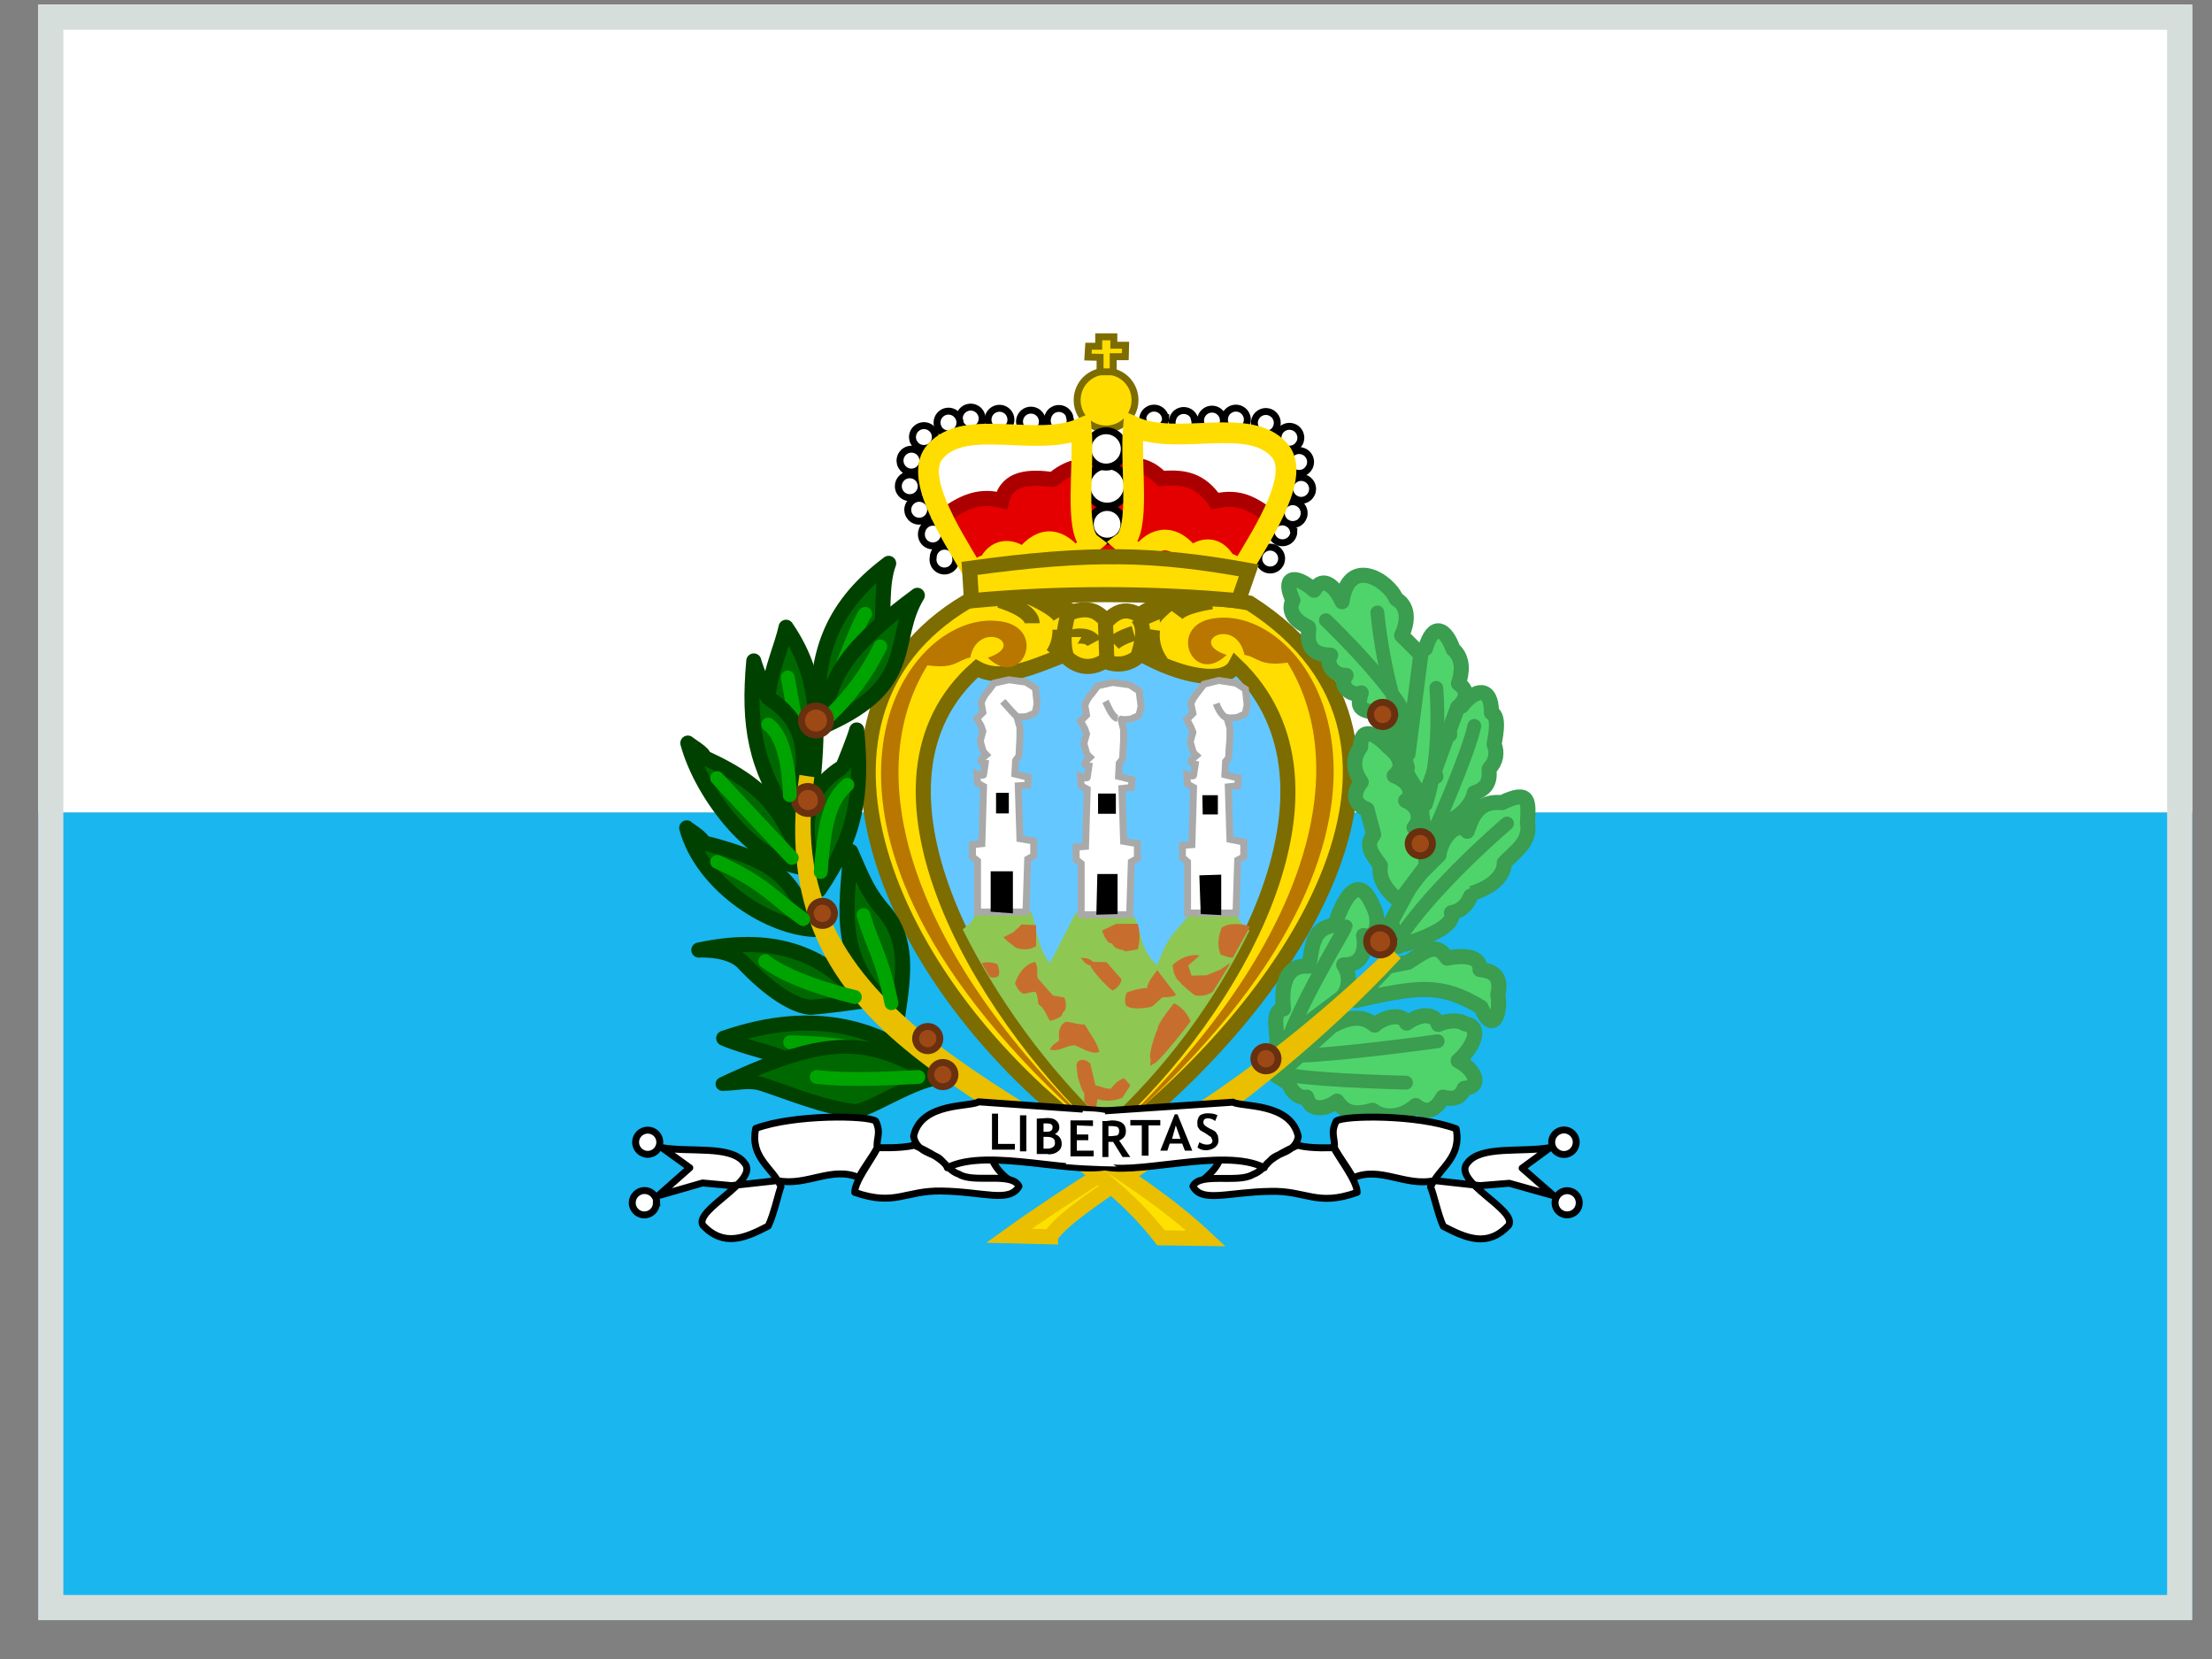 <svg width="44" height="33" viewBox="0 0 44 33" fill="none" xmlns="http://www.w3.org/2000/svg">
<rect x="0" y="0" width="44" height="33" fill="#808080" stroke="none"/>
<g clip-path="url(#clip0_4717_9999)">
<path fill-rule="evenodd" clip-rule="evenodd" d="M0.76 16.16H43.606V32.227H0.76V16.16Z" fill="#19B6EF"/>
<path fill-rule="evenodd" clip-rule="evenodd" d="M0.76 0.092H43.606V16.16H0.76V0.092Z" fill="white"/>
<path fill-rule="evenodd" clip-rule="evenodd" d="M21.983 22.801C25.504 20.177 29.28 14.821 24.855 11.996C24.031 11.835 23.114 11.882 22.666 12.237C22.431 12.103 22.244 12.116 22.01 12.364C21.842 12.163 21.675 12.069 21.34 12.17C21.02 11.998 20.668 11.891 20.306 11.857C19.944 11.822 19.578 11.86 19.231 11.969C15.355 14.272 17.725 19.775 21.983 22.794V22.801Z" fill="#FFDD00" stroke="#7D6C00" stroke-width="0.3"/>
<path fill-rule="evenodd" clip-rule="evenodd" d="M28.476 16.836C28.476 16.836 28.877 16.3 28.891 16.3C29.286 16.073 29.326 15.772 29.326 15.772C29.721 15.651 29.594 15.323 29.627 15.283C29.689 15.222 29.731 15.145 29.748 15.06C29.764 14.975 29.755 14.887 29.721 14.808C29.721 14.754 29.855 14.245 29.667 14.178C29.674 13.643 29.346 13.69 29.078 14.044C28.797 14.125 28.737 14.359 28.837 14.613C28.469 14.613 28.456 15.149 28.563 15.444C28.074 15.43 28.342 15.979 28.328 16.006C28.168 16.086 28.456 16.863 28.482 16.836H28.476ZM25.396 21.402L25.637 21.549C25.691 21.737 25.865 21.857 25.992 21.824C26.059 22.112 26.367 22.071 26.594 21.904C26.775 22.172 26.996 22.172 27.304 22.085C27.572 22.286 27.927 22.199 28.161 21.991C28.409 22.192 28.576 22.045 28.703 21.824C28.904 21.877 29.051 21.844 29.125 21.65C29.507 21.616 29.319 21.255 29.005 21.101C29.252 20.886 29.533 20.431 29.138 20.364C29.018 20.277 28.784 20.297 28.61 20.378C28.563 20.177 28.288 20.13 27.98 20.351C27.88 20.13 27.512 20.237 27.344 20.391C27.123 20.204 26.862 20.204 26.48 20.418L25.396 21.402ZM25.396 20.82C25.436 20.565 25.262 20.11 25.53 20.07C25.483 19.648 25.55 19.179 26.032 19.219C26.112 18.824 26.099 18.456 26.554 18.403C26.554 18.403 26.922 17.124 27.304 18.008C27.451 18.269 27.424 18.691 27.123 18.61C27.183 18.925 27.076 19.206 26.728 19.193C26.882 19.42 26.835 19.721 26.661 19.862L25.389 20.82H25.396ZM27.612 19.219L28.014 19.139C28.415 18.871 28.583 18.758 28.784 19.059C29.125 18.992 29.453 19.019 29.44 19.286C29.841 19.32 29.841 19.574 29.794 19.782C29.861 20.137 29.701 20.605 29.46 20.036C28.663 19.554 28.215 19.621 26.963 19.902L27.612 19.219ZM27.82 18.824C27.833 18.811 28.991 18.51 28.871 18.155C29.199 18.101 29.266 17.773 29.272 17.773C29.962 17.559 29.922 17.164 29.922 17.164C30.116 16.957 30.457 16.742 30.384 16.374C30.404 15.952 30.444 15.691 29.875 15.966C29.453 15.926 29.306 16.167 29.185 16.535C28.984 16.3 28.663 16.675 28.623 17.01C28.623 17.01 28.107 17.519 28.107 17.532L27.672 18.336L27.82 18.824Z" fill="#4FD46B" stroke="#3A9D4F" stroke-width="0.3" stroke-linejoin="round"/>
<path fill-rule="evenodd" clip-rule="evenodd" d="M27.84 17.927C27.566 17.72 27.412 17.465 27.459 17.218C27.278 16.97 27.151 16.823 27.325 16.602L27.191 16.099C26.829 15.966 26.983 15.664 27.077 15.557C26.91 15.323 26.903 15.075 27.064 14.861C27.064 14.426 27.372 14.593 27.619 14.861C27.619 14.861 28.048 15.162 27.733 15.43C28.048 15.544 28.135 15.812 27.961 15.925C28.235 16.046 28.276 16.294 28.128 16.461C28.403 16.675 28.302 16.956 28.383 17.204L27.84 17.927Z" fill="#4FD46B" stroke="#3A9D4F" stroke-width="0.3" stroke-linejoin="round"/>
<path fill-rule="evenodd" clip-rule="evenodd" d="M28.328 15.892C28.315 15.885 27.866 15.31 27.993 15.27C27.96 15.095 27.826 14.901 27.906 14.727C27.685 14.5 27.679 14.239 27.853 14.031C27.705 13.83 27.772 13.556 27.973 13.375C27.906 13.04 28.147 12.96 28.355 12.899C28.509 12.364 28.756 12.498 28.904 12.913C29.118 13.1 29.084 13.382 29.011 13.596C29.265 13.763 29.111 13.977 28.997 14.064L28.328 15.899V15.892Z" fill="#4FD46B" stroke="#3A9D4F" stroke-width="0.3" stroke-linejoin="round"/>
<path fill-rule="evenodd" clip-rule="evenodd" d="M28.262 13.02L27.88 12.638C27.981 12.438 28.061 12.083 27.773 11.915C27.613 11.534 26.823 11.052 26.695 11.969C26.575 11.694 26.32 11.42 26.14 11.741C25.725 11.386 25.504 11.494 25.718 11.942C25.718 11.942 25.524 12.243 26.026 12.478C26.066 12.518 25.865 13.02 26.468 13.033C26.354 13.207 26.535 13.448 26.776 13.435C26.608 13.643 26.896 13.87 27.077 13.783C27.003 14.018 27.01 14.131 27.338 14.165L27.706 14.587L28.008 14.995L28.262 13.02Z" fill="#4FD46B" stroke="#3A9D4F" stroke-width="0.3" stroke-linejoin="round"/>
<path d="M28.496 16.595C28.516 16.575 29.233 14.935 29.326 14.439M28.57 13.683C28.57 13.683 28.69 15.022 28.362 15.999M26.374 12.337C26.374 12.337 27.84 13.743 27.981 14.325M27.398 12.183C27.398 12.183 27.492 13.341 27.9 14.479M29.976 16.381C29.976 16.381 28.516 17.619 27.807 18.704M28.597 20.712C28.597 20.712 26.669 20.98 25.825 21M27.967 21.536C27.967 21.536 25.57 21.482 25.396 21.308M26.769 18.429C26.769 18.456 25.55 20.458 25.51 21.107" stroke="#3A9D4F" stroke-width="0.275" stroke-linecap="round"/>
<path fill-rule="evenodd" clip-rule="evenodd" d="M21.975 22.413C19.445 20.029 16.854 15.557 19.431 13.294C19.887 13.549 20.429 13.321 21.172 13.027C21.399 13.274 21.687 13.335 21.975 13.147C22.094 13.205 22.228 13.223 22.357 13.198C22.487 13.172 22.604 13.105 22.692 13.007C23.428 13.428 24.359 13.649 24.58 13.227C27.11 15.638 24.539 20.137 21.969 22.419L21.975 22.413Z" fill="#65C7FF" stroke="#7D6C00" stroke-width="0.3"/>
<path fill-rule="evenodd" clip-rule="evenodd" d="M21.982 22.346C20.828 21.229 19.87 19.925 19.15 18.489C19.284 18.376 19.345 18.342 19.412 18.155C19.8 18.208 20.007 18.222 20.516 18.128C20.623 18.516 20.643 18.838 20.884 19.159L21.4 18.155C21.762 18.247 22.142 18.247 22.505 18.155C22.719 18.436 22.638 18.871 23.02 19.199C23.248 18.53 23.468 18.489 23.696 18.128C24.031 18.248 24.245 18.195 24.52 18.108C24.654 18.275 24.587 18.269 24.854 18.51C24.146 19.955 23.174 21.256 21.989 22.346H21.982Z" fill="#8FC753"/>
<path fill-rule="evenodd" clip-rule="evenodd" d="M19.011 11.092C19.016 11.124 19.015 11.158 19.006 11.19C18.997 11.222 18.982 11.252 18.96 11.277C18.939 11.303 18.913 11.323 18.882 11.337C18.852 11.351 18.82 11.358 18.786 11.358C18.753 11.358 18.72 11.351 18.69 11.337C18.66 11.323 18.634 11.303 18.612 11.277C18.591 11.252 18.575 11.222 18.567 11.19C18.558 11.158 18.556 11.124 18.562 11.092C18.562 11.031 18.586 10.973 18.629 10.931C18.671 10.888 18.729 10.864 18.79 10.864C18.85 10.864 18.908 10.888 18.951 10.931C18.993 10.973 19.017 11.031 19.017 11.092H19.011ZM18.776 10.576C18.785 10.61 18.785 10.645 18.778 10.679C18.771 10.712 18.756 10.744 18.735 10.771C18.713 10.799 18.686 10.82 18.655 10.836C18.624 10.851 18.59 10.859 18.555 10.859C18.521 10.859 18.487 10.851 18.456 10.836C18.425 10.82 18.397 10.799 18.376 10.771C18.355 10.744 18.34 10.712 18.333 10.679C18.326 10.645 18.326 10.61 18.334 10.576C18.344 10.523 18.371 10.476 18.412 10.441C18.453 10.406 18.505 10.387 18.559 10.387C18.612 10.387 18.664 10.406 18.705 10.441C18.746 10.476 18.774 10.523 18.783 10.576H18.776ZM18.509 10.101C18.514 10.134 18.513 10.167 18.504 10.199C18.495 10.231 18.48 10.261 18.458 10.286C18.437 10.312 18.41 10.332 18.38 10.346C18.35 10.36 18.317 10.367 18.284 10.367C18.251 10.367 18.218 10.36 18.188 10.346C18.158 10.332 18.131 10.312 18.11 10.286C18.089 10.261 18.073 10.231 18.064 10.199C18.056 10.167 18.054 10.134 18.06 10.101C18.069 10.048 18.097 10 18.138 9.966C18.179 9.931 18.231 9.912 18.284 9.912C18.338 9.912 18.39 9.931 18.431 9.966C18.472 10 18.499 10.048 18.509 10.101ZM18.321 9.632C18.327 9.665 18.325 9.699 18.317 9.731C18.308 9.763 18.292 9.792 18.271 9.818C18.25 9.843 18.223 9.864 18.193 9.878C18.163 9.892 18.13 9.899 18.097 9.899C18.064 9.899 18.031 9.892 18.001 9.878C17.971 9.864 17.944 9.843 17.923 9.818C17.901 9.792 17.886 9.763 17.877 9.731C17.868 9.699 17.867 9.665 17.872 9.632C17.882 9.579 17.909 9.532 17.95 9.497C17.991 9.462 18.043 9.444 18.097 9.444C18.15 9.444 18.202 9.462 18.243 9.497C18.284 9.532 18.312 9.579 18.321 9.632ZM18.355 9.123C18.36 9.156 18.359 9.19 18.35 9.222C18.341 9.254 18.326 9.284 18.304 9.309C18.283 9.334 18.256 9.355 18.226 9.369C18.196 9.383 18.163 9.39 18.13 9.39C18.097 9.39 18.064 9.383 18.034 9.369C18.004 9.355 17.977 9.334 17.956 9.309C17.935 9.284 17.919 9.254 17.91 9.222C17.902 9.19 17.9 9.156 17.906 9.123C17.915 9.071 17.943 9.023 17.984 8.988C18.025 8.954 18.077 8.935 18.13 8.935C18.184 8.935 18.236 8.954 18.277 8.988C18.318 9.023 18.345 9.071 18.355 9.123ZM19.533 8.287C19.538 8.319 19.537 8.353 19.528 8.385C19.52 8.417 19.504 8.447 19.483 8.472C19.461 8.497 19.435 8.518 19.405 8.532C19.375 8.546 19.342 8.553 19.308 8.553C19.275 8.553 19.243 8.546 19.212 8.532C19.182 8.518 19.156 8.497 19.134 8.472C19.113 8.447 19.097 8.417 19.089 8.385C19.08 8.353 19.079 8.319 19.084 8.287C19.093 8.234 19.121 8.186 19.162 8.151C19.203 8.117 19.255 8.098 19.308 8.098C19.362 8.098 19.414 8.117 19.455 8.151C19.496 8.186 19.524 8.234 19.533 8.287Z" fill="white" stroke="black" stroke-width="0.138"/>
<path fill-rule="evenodd" clip-rule="evenodd" d="M19.091 8.367C19.097 8.4 19.095 8.433 19.087 8.465C19.078 8.497 19.062 8.527 19.041 8.553C19.02 8.578 18.993 8.598 18.963 8.612C18.933 8.626 18.9 8.634 18.867 8.634C18.834 8.634 18.801 8.626 18.771 8.612C18.741 8.598 18.714 8.578 18.693 8.553C18.671 8.527 18.656 8.497 18.647 8.465C18.638 8.433 18.637 8.4 18.642 8.367C18.652 8.314 18.679 8.266 18.72 8.232C18.761 8.197 18.813 8.178 18.867 8.178C18.92 8.178 18.972 8.197 19.013 8.232C19.054 8.266 19.082 8.314 19.091 8.367ZM18.602 8.655C18.608 8.688 18.606 8.721 18.598 8.753C18.589 8.785 18.573 8.815 18.552 8.84C18.531 8.866 18.504 8.886 18.474 8.9C18.444 8.914 18.411 8.921 18.378 8.921C18.345 8.921 18.312 8.914 18.282 8.9C18.252 8.886 18.225 8.866 18.204 8.84C18.183 8.815 18.167 8.785 18.158 8.753C18.15 8.721 18.148 8.688 18.154 8.655C18.163 8.602 18.19 8.554 18.232 8.52C18.273 8.485 18.324 8.466 18.378 8.466C18.432 8.466 18.483 8.485 18.525 8.52C18.566 8.554 18.593 8.602 18.602 8.655ZM20.102 8.293C20.11 8.327 20.111 8.362 20.104 8.396C20.096 8.43 20.082 8.461 20.06 8.488C20.039 8.516 20.012 8.538 19.981 8.553C19.95 8.568 19.916 8.576 19.881 8.576C19.846 8.576 19.812 8.568 19.781 8.553C19.75 8.538 19.723 8.516 19.702 8.488C19.68 8.461 19.666 8.43 19.658 8.396C19.651 8.362 19.652 8.327 19.66 8.293C19.672 8.244 19.701 8.2 19.741 8.169C19.781 8.138 19.83 8.121 19.881 8.121C19.932 8.121 19.981 8.138 20.021 8.169C20.061 8.2 20.09 8.244 20.102 8.293ZM20.731 8.347C20.737 8.38 20.735 8.413 20.727 8.445C20.718 8.477 20.703 8.507 20.681 8.532C20.66 8.558 20.633 8.578 20.603 8.592C20.573 8.606 20.54 8.614 20.507 8.614C20.474 8.614 20.441 8.606 20.411 8.592C20.381 8.578 20.354 8.558 20.333 8.532C20.311 8.507 20.296 8.477 20.287 8.445C20.279 8.413 20.277 8.38 20.283 8.347C20.292 8.294 20.319 8.246 20.36 8.212C20.401 8.177 20.453 8.158 20.507 8.158C20.561 8.158 20.613 8.177 20.654 8.212C20.695 8.246 20.722 8.294 20.731 8.347ZM21.28 8.314C21.288 8.347 21.289 8.382 21.282 8.416C21.275 8.45 21.26 8.481 21.239 8.509C21.217 8.536 21.19 8.558 21.159 8.573C21.128 8.588 21.094 8.596 21.059 8.596C21.025 8.596 20.991 8.588 20.96 8.573C20.928 8.558 20.901 8.536 20.88 8.509C20.859 8.481 20.844 8.45 20.837 8.416C20.829 8.382 20.83 8.347 20.838 8.314C20.848 8.261 20.875 8.213 20.916 8.178C20.957 8.144 21.009 8.125 21.063 8.125C21.116 8.125 21.168 8.144 21.209 8.178C21.25 8.213 21.278 8.261 21.287 8.314H21.28Z" fill="white" stroke="black" stroke-width="0.138"/>
<path fill-rule="evenodd" clip-rule="evenodd" d="M22.577 7.959C22.577 8.111 22.517 8.258 22.409 8.366C22.301 8.474 22.154 8.534 22.002 8.534C21.849 8.534 21.702 8.474 21.594 8.366C21.486 8.258 21.426 8.111 21.426 7.959C21.426 7.806 21.486 7.659 21.594 7.551C21.702 7.443 21.849 7.383 22.002 7.383C22.154 7.383 22.301 7.443 22.409 7.551C22.517 7.659 22.577 7.806 22.577 7.959Z" fill="#FFDD00" stroke="#7D6C00" stroke-width="0.138"/>
<path fill-rule="evenodd" clip-rule="evenodd" d="M23.188 8.307C23.188 8.367 23.164 8.425 23.121 8.468C23.078 8.511 23.02 8.535 22.96 8.535C22.9 8.535 22.842 8.511 22.799 8.468C22.756 8.425 22.732 8.367 22.732 8.307C22.742 8.254 22.769 8.206 22.81 8.172C22.851 8.137 22.903 8.118 22.957 8.118C23.01 8.118 23.062 8.137 23.103 8.172C23.144 8.206 23.172 8.254 23.181 8.307H23.188ZM23.763 8.354C23.772 8.387 23.772 8.422 23.765 8.456C23.758 8.49 23.743 8.522 23.722 8.549C23.701 8.576 23.673 8.598 23.642 8.613C23.611 8.628 23.577 8.636 23.543 8.636C23.508 8.636 23.474 8.628 23.443 8.613C23.412 8.598 23.384 8.576 23.363 8.549C23.342 8.522 23.327 8.49 23.32 8.456C23.313 8.422 23.313 8.387 23.322 8.354C23.331 8.301 23.358 8.253 23.399 8.218C23.44 8.184 23.492 8.165 23.546 8.165C23.599 8.165 23.651 8.184 23.692 8.218C23.733 8.253 23.761 8.301 23.77 8.354H23.763ZM24.332 8.327C24.338 8.36 24.337 8.393 24.328 8.425C24.319 8.457 24.304 8.487 24.282 8.512C24.261 8.538 24.234 8.558 24.204 8.572C24.174 8.586 24.141 8.593 24.108 8.593C24.075 8.593 24.042 8.586 24.012 8.572C23.982 8.558 23.955 8.538 23.934 8.512C23.913 8.487 23.897 8.457 23.889 8.425C23.88 8.393 23.878 8.36 23.884 8.327C23.893 8.274 23.921 8.226 23.962 8.192C24.003 8.157 24.055 8.138 24.108 8.138C24.162 8.138 24.214 8.157 24.255 8.192C24.296 8.226 24.323 8.274 24.332 8.327ZM24.808 8.307C24.814 8.34 24.812 8.373 24.803 8.405C24.795 8.437 24.779 8.467 24.758 8.492C24.736 8.518 24.71 8.538 24.68 8.552C24.649 8.566 24.617 8.573 24.584 8.573C24.55 8.573 24.518 8.566 24.488 8.552C24.457 8.538 24.431 8.518 24.409 8.492C24.388 8.467 24.372 8.437 24.364 8.405C24.355 8.373 24.354 8.34 24.359 8.307C24.368 8.254 24.396 8.206 24.437 8.172C24.478 8.137 24.53 8.118 24.584 8.118C24.637 8.118 24.689 8.137 24.73 8.172C24.771 8.206 24.799 8.254 24.808 8.307ZM25.404 8.374C25.409 8.407 25.408 8.44 25.399 8.472C25.39 8.504 25.375 8.534 25.354 8.559C25.332 8.585 25.305 8.605 25.275 8.619C25.245 8.633 25.213 8.64 25.179 8.64C25.146 8.64 25.113 8.633 25.083 8.619C25.053 8.605 25.027 8.585 25.005 8.559C24.984 8.534 24.968 8.504 24.96 8.472C24.951 8.44 24.949 8.407 24.955 8.374C24.964 8.321 24.992 8.273 25.033 8.239C25.074 8.204 25.126 8.185 25.179 8.185C25.233 8.185 25.285 8.204 25.326 8.239C25.367 8.273 25.395 8.321 25.404 8.374ZM25.872 8.668C25.878 8.701 25.876 8.735 25.868 8.767C25.859 8.799 25.843 8.828 25.822 8.854C25.801 8.879 25.774 8.9 25.744 8.914C25.714 8.928 25.681 8.935 25.648 8.935C25.615 8.935 25.582 8.928 25.552 8.914C25.522 8.9 25.495 8.879 25.474 8.854C25.453 8.828 25.437 8.799 25.428 8.767C25.42 8.735 25.418 8.701 25.424 8.668C25.433 8.616 25.46 8.568 25.501 8.533C25.543 8.499 25.594 8.48 25.648 8.48C25.702 8.48 25.753 8.499 25.795 8.533C25.836 8.568 25.863 8.616 25.872 8.668Z" fill="white" stroke="black" stroke-width="0.138"/>
<path fill-rule="evenodd" clip-rule="evenodd" d="M18.795 10.248L19.371 11.353H24.673L25.289 10.288C24.927 10.041 24.686 9.853 24.171 9.967C23.883 9.552 23.568 9.478 23.1 9.519C22.959 9.378 22.832 9.291 22.591 9.251L21.48 9.284C21.185 9.311 20.957 9.539 20.944 9.539C20.475 9.478 20.04 9.492 19.926 9.954C19.491 9.847 19.19 9.967 18.795 10.248Z" fill="#E40000" stroke="#AC0000" stroke-width="0.3"/>
<path fill-rule="evenodd" clip-rule="evenodd" d="M26.066 9.15C26.072 9.183 26.07 9.217 26.061 9.249C26.053 9.281 26.037 9.31 26.016 9.336C25.994 9.361 25.968 9.382 25.938 9.396C25.908 9.41 25.875 9.417 25.842 9.417C25.808 9.417 25.776 9.41 25.746 9.396C25.715 9.382 25.689 9.361 25.668 9.336C25.646 9.31 25.631 9.281 25.622 9.249C25.613 9.217 25.612 9.183 25.617 9.15C25.627 9.098 25.654 9.05 25.695 9.015C25.736 8.981 25.788 8.962 25.842 8.962C25.895 8.962 25.947 8.981 25.988 9.015C26.029 9.05 26.057 9.098 26.066 9.15ZM26.106 9.686C26.112 9.719 26.11 9.752 26.102 9.784C26.093 9.816 26.077 9.846 26.056 9.871C26.035 9.897 26.008 9.917 25.978 9.931C25.948 9.945 25.915 9.953 25.882 9.953C25.849 9.953 25.816 9.945 25.786 9.931C25.756 9.917 25.729 9.897 25.708 9.871C25.686 9.846 25.671 9.816 25.662 9.784C25.653 9.752 25.652 9.719 25.657 9.686C25.667 9.633 25.694 9.585 25.735 9.551C25.776 9.516 25.828 9.497 25.882 9.497C25.935 9.497 25.987 9.516 26.028 9.551C26.069 9.585 26.097 9.633 26.106 9.686ZM25.939 10.168C25.944 10.201 25.943 10.234 25.934 10.266C25.925 10.298 25.91 10.328 25.889 10.354C25.867 10.379 25.841 10.399 25.811 10.413C25.78 10.427 25.748 10.434 25.714 10.434C25.681 10.434 25.648 10.427 25.618 10.413C25.588 10.399 25.562 10.379 25.54 10.354C25.519 10.328 25.503 10.298 25.495 10.266C25.486 10.234 25.485 10.201 25.49 10.168C25.499 10.115 25.527 10.067 25.568 10.033C25.609 9.998 25.661 9.979 25.714 9.979C25.768 9.979 25.82 9.998 25.861 10.033C25.902 10.067 25.93 10.115 25.939 10.168ZM25.738 10.57C25.738 10.63 25.714 10.688 25.671 10.731C25.628 10.773 25.571 10.797 25.51 10.797C25.45 10.797 25.392 10.773 25.349 10.731C25.307 10.688 25.283 10.63 25.283 10.57C25.292 10.517 25.319 10.469 25.36 10.434C25.401 10.4 25.453 10.381 25.507 10.381C25.561 10.381 25.612 10.4 25.653 10.434C25.695 10.469 25.722 10.517 25.731 10.57H25.738ZM25.49 11.072C25.496 11.104 25.494 11.138 25.486 11.17C25.477 11.202 25.461 11.232 25.44 11.257C25.419 11.283 25.392 11.303 25.362 11.317C25.332 11.331 25.299 11.338 25.266 11.338C25.233 11.338 25.2 11.331 25.17 11.317C25.14 11.303 25.113 11.283 25.092 11.257C25.07 11.232 25.055 11.202 25.046 11.17C25.038 11.138 25.036 11.104 25.042 11.072C25.051 11.019 25.078 10.971 25.119 10.937C25.16 10.902 25.212 10.883 25.266 10.883C25.32 10.883 25.371 10.902 25.412 10.937C25.453 10.971 25.481 11.019 25.49 11.072ZM22.357 10.429C22.357 10.518 22.322 10.603 22.259 10.666C22.196 10.729 22.111 10.764 22.022 10.764C21.933 10.764 21.848 10.729 21.785 10.666C21.723 10.603 21.688 10.518 21.688 10.429C21.688 10.34 21.723 10.255 21.785 10.192C21.848 10.13 21.933 10.094 22.022 10.094C22.111 10.094 22.196 10.13 22.259 10.192C22.322 10.255 22.357 10.34 22.357 10.429Z" fill="white" stroke="black" stroke-width="0.138"/>
<path fill-rule="evenodd" clip-rule="evenodd" d="M22.424 9.666C22.424 9.772 22.382 9.875 22.307 9.95C22.232 10.025 22.129 10.068 22.023 10.068C21.916 10.068 21.814 10.025 21.739 9.95C21.663 9.875 21.621 9.772 21.621 9.666C21.621 9.559 21.663 9.457 21.739 9.382C21.814 9.306 21.916 9.264 22.023 9.264C22.129 9.264 22.232 9.306 22.307 9.382C22.382 9.457 22.424 9.559 22.424 9.666Z" fill="white" stroke="black" stroke-width="0.138"/>
<path fill-rule="evenodd" clip-rule="evenodd" d="M22.364 8.929C22.364 9.025 22.326 9.117 22.258 9.185C22.19 9.253 22.098 9.291 22.002 9.291C21.906 9.291 21.814 9.253 21.747 9.185C21.679 9.117 21.641 9.025 21.641 8.929C21.641 8.834 21.679 8.742 21.747 8.674C21.814 8.606 21.906 8.568 22.002 8.568C22.098 8.568 22.19 8.606 22.258 8.674C22.326 8.742 22.364 8.834 22.364 8.929Z" fill="white" stroke="black" stroke-width="0.138"/>
<path fill-rule="evenodd" clip-rule="evenodd" d="M21.882 7.39V7.108L21.641 7.102L21.654 6.887H21.855V6.7H22.156V6.867H22.39L22.384 7.095H22.143V7.396H21.875L21.882 7.39Z" fill="#FFDD00" stroke="#7D6C00" stroke-width="0.138"/>
<path d="M19.345 11.353C18.87 10.55 18.167 9.452 18.609 8.976C19.205 8.3 20.61 8.909 21.508 8.521C21.575 9.284 21.36 10.556 21.702 10.817L21.38 11.098C21.18 10.851 20.818 10.509 20.363 11.112C20.095 10.884 19.807 10.925 19.667 11.226C19.533 11.246 19.539 11.299 19.345 11.353ZM24.701 11.319C25.183 10.516 25.879 9.425 25.444 8.949C24.842 8.273 23.436 8.883 22.545 8.488C22.478 9.257 22.693 10.53 22.345 10.791L22.666 11.072C22.98 10.637 23.362 10.623 23.69 11.085C23.951 10.857 24.219 10.884 24.386 11.199C24.52 11.219 24.507 11.266 24.708 11.319H24.701Z" stroke="#FFDD00" stroke-width="0.412"/>
<path fill-rule="evenodd" clip-rule="evenodd" d="M19.325 11.949C21.091 11.788 22.868 11.788 24.634 11.949L24.842 11.346C22.987 11.011 21.709 10.971 19.285 11.306L19.325 11.949Z" fill="#FFDD00" stroke="#7D6C00" stroke-width="0.3"/>
<path fill-rule="evenodd" clip-rule="evenodd" d="M21.789 22.145L21.829 21.864C22.023 21.917 22.163 21.897 22.324 21.837L22.485 21.589L22.364 21.449C22.257 21.469 22.163 21.569 22.096 21.656C21.989 21.663 21.896 21.609 21.789 21.589L21.688 21.161C21.588 21.04 21.373 21.047 21.42 21.261L21.44 21.429C21.481 21.529 21.501 21.67 21.568 21.743V21.917L21.789 22.145ZM21.869 20.92C21.735 20.987 21.561 20.866 21.38 20.793C21.213 20.786 21.086 20.927 20.885 20.88C20.925 20.773 21.012 20.752 21.072 20.692C21.025 20.418 21.173 20.324 21.213 20.324C21.253 20.324 21.42 20.364 21.42 20.364L21.581 20.384C21.681 20.565 21.815 20.719 21.869 20.92Z" fill="#C76E2E"/>
<path fill-rule="evenodd" clip-rule="evenodd" d="M20.898 24.595C21.367 23.832 24.661 22.292 27.754 18.958C24.607 21.991 22.639 22.734 20.068 24.582L20.898 24.602V24.595Z" fill="#FFE100" stroke="#E9BF00" stroke-width="0.3"/>
<path fill-rule="evenodd" clip-rule="evenodd" d="M25.423 21.06C25.423 21.124 25.398 21.186 25.353 21.231C25.308 21.276 25.246 21.301 25.182 21.301C25.119 21.301 25.057 21.276 25.012 21.231C24.967 21.186 24.941 21.124 24.941 21.06C24.941 20.997 24.967 20.935 25.012 20.89C25.057 20.845 25.119 20.819 25.182 20.819C25.246 20.819 25.308 20.845 25.353 20.89C25.398 20.935 25.423 20.997 25.423 21.06ZM27.726 18.724C27.726 18.796 27.698 18.865 27.647 18.916C27.596 18.966 27.527 18.995 27.455 18.995C27.383 18.995 27.314 18.966 27.264 18.916C27.213 18.865 27.184 18.796 27.184 18.724C27.184 18.653 27.212 18.585 27.263 18.535C27.313 18.484 27.381 18.456 27.452 18.456C27.523 18.456 27.591 18.484 27.641 18.535C27.692 18.585 27.72 18.653 27.72 18.724H27.726ZM28.49 16.742C28.495 16.777 28.494 16.812 28.484 16.846C28.475 16.88 28.459 16.911 28.436 16.938C28.413 16.965 28.385 16.986 28.353 17.001C28.322 17.016 28.287 17.023 28.252 17.023C28.217 17.023 28.182 17.016 28.151 17.001C28.119 16.986 28.091 16.965 28.068 16.938C28.045 16.911 28.029 16.88 28.02 16.846C28.01 16.812 28.009 16.777 28.014 16.742C28.024 16.686 28.053 16.635 28.096 16.598C28.14 16.561 28.195 16.541 28.252 16.541C28.309 16.541 28.364 16.561 28.408 16.598C28.451 16.635 28.48 16.686 28.49 16.742ZM27.74 14.171C27.746 14.206 27.744 14.241 27.735 14.275C27.725 14.309 27.709 14.34 27.686 14.367C27.664 14.394 27.635 14.415 27.604 14.43C27.572 14.445 27.537 14.453 27.502 14.453C27.467 14.453 27.433 14.445 27.401 14.43C27.369 14.415 27.341 14.394 27.318 14.367C27.296 14.34 27.279 14.309 27.27 14.275C27.261 14.241 27.259 14.206 27.265 14.171C27.274 14.115 27.303 14.064 27.346 14.027C27.39 13.991 27.445 13.97 27.502 13.97C27.559 13.97 27.614 13.991 27.658 14.027C27.701 14.064 27.73 14.115 27.74 14.171Z" fill="#9D4916" stroke="#68300E" stroke-width="0.138"/>
<path fill-rule="evenodd" clip-rule="evenodd" d="M19.444 18.141V17.124L19.344 17.043V16.802L19.531 16.782L19.565 15.644L19.444 15.577L19.431 15.39C19.431 15.39 19.565 15.443 19.565 15.41L19.598 15.182C19.598 15.182 19.511 15.169 19.511 15.135C19.511 15.102 19.618 15.015 19.618 15.015C19.618 15.015 19.565 14.961 19.551 14.928L19.498 14.74L19.551 14.546L19.518 14.446L19.431 14.292L19.551 14.171L19.518 13.984C19.54 13.914 19.574 13.848 19.618 13.79C19.638 13.776 19.772 13.589 19.772 13.589L20.067 13.522L20.408 13.569L20.596 13.689L20.629 13.997C20.629 13.997 20.596 14.185 20.582 14.185L20.428 14.252C20.428 14.252 20.254 14.272 20.234 14.252C20.214 14.232 20.288 14.466 20.288 14.466V14.667L20.274 14.928C20.274 14.928 20.274 15.048 20.254 15.062C20.234 15.075 20.201 15.129 20.201 15.129L20.187 15.396L20.455 15.463L20.442 15.617L20.254 15.631L20.288 16.682L20.562 16.729V17.023L20.442 17.09L20.408 18.141H19.444ZM23.622 18.162V17.144L23.521 17.057V16.816L23.709 16.802L23.742 15.664L23.622 15.597L23.608 15.41C23.608 15.41 23.742 15.457 23.742 15.423L23.776 15.202C23.776 15.202 23.689 15.182 23.689 15.149C23.689 15.115 23.796 15.028 23.796 15.028C23.796 15.028 23.742 14.981 23.729 14.941L23.675 14.754L23.729 14.566L23.689 14.466L23.608 14.312L23.729 14.191L23.689 13.997C23.714 13.929 23.75 13.866 23.796 13.81L23.95 13.609L24.244 13.535L24.586 13.589L24.773 13.709L24.807 14.017C24.807 14.017 24.773 14.205 24.76 14.205L24.606 14.272C24.606 14.272 24.432 14.292 24.412 14.272C24.392 14.252 24.465 14.479 24.465 14.479V14.687L24.445 14.948C24.445 14.948 24.445 15.062 24.432 15.082L24.378 15.149L24.365 15.41L24.633 15.477L24.619 15.631L24.432 15.651L24.465 16.695L24.74 16.749V17.043L24.619 17.11L24.586 18.162H23.622ZM21.506 18.195V17.177L21.406 17.097V16.849L21.593 16.836L21.627 15.698L21.506 15.631L21.493 15.443C21.493 15.443 21.627 15.497 21.627 15.463L21.66 15.236C21.66 15.236 21.58 15.222 21.58 15.189C21.58 15.155 21.68 15.062 21.68 15.062C21.68 15.062 21.627 15.015 21.613 14.981L21.56 14.787L21.613 14.6L21.58 14.499L21.493 14.345L21.613 14.225L21.58 14.031C21.602 13.963 21.636 13.899 21.68 13.843C21.7 13.83 21.834 13.643 21.834 13.643L22.129 13.575L22.47 13.622L22.658 13.743L22.698 14.051C22.698 14.051 22.658 14.238 22.644 14.238L22.49 14.305C22.49 14.305 22.316 14.325 22.303 14.305C22.29 14.285 22.35 14.513 22.35 14.513V14.72L22.336 14.981C22.336 14.981 22.336 15.102 22.316 15.115L22.263 15.182L22.249 15.443L22.517 15.51L22.504 15.664L22.316 15.684L22.35 16.735L22.624 16.782V17.077L22.504 17.144L22.47 18.195H21.513H21.506Z" fill="white" stroke="#A9A9A9" stroke-width="0.138"/>
<path fill-rule="evenodd" clip-rule="evenodd" d="M19.706 18.135V17.331H20.148V18.168L19.699 18.135H19.706ZM21.808 18.202L21.828 17.385H22.23V18.182L21.808 18.195V18.202ZM23.884 18.182L23.857 17.412L24.292 17.398V18.202L23.89 18.182H23.884ZM19.813 15.771H20.067V16.18H19.813V15.771ZM21.842 15.785H22.196V16.187H21.842V15.785ZM23.917 15.818H24.225V16.2H23.924L23.917 15.818Z" fill="black"/>
<path d="M19.947 13.95C20.215 14.258 20.235 14.258 20.235 14.258M21.989 13.95C22.043 14.051 22.123 14.272 22.23 14.292M24.192 13.997C24.192 13.997 24.279 14.238 24.393 14.272" stroke="#A8A8A8" stroke-width="0.138"/>
<path fill-rule="evenodd" clip-rule="evenodd" d="M19.653 13.08C20.456 12.819 19.465 12.303 19.298 13.08C19.043 13.127 19.01 13.314 18.448 13.234C17.082 15.443 18.093 19.025 22.069 22.727C14.946 16.662 17.838 12.176 19.813 12.35C20.884 12.417 20.349 13.756 19.653 13.087V13.08Z" fill="#B97700"/>
<path d="M19.881 11.942C19.881 11.942 20.53 12.123 20.53 12.397M20.53 11.895C20.53 11.895 20.985 12.096 21.086 12.27M24.105 11.969C24.105 11.969 23.529 12.049 23.402 12.223M23.228 12.023C23.228 12.023 22.893 12.297 22.927 12.377M23.155 13.227C23.101 13.207 22.873 12.899 22.927 12.525M20.932 13.027C20.932 13.027 21.086 12.853 21.086 12.525M21.99 12.397L22.017 13.134M22.646 13.027C22.646 12.98 22.847 12.498 22.619 12.27M21.26 12.17C21.26 12.17 21.086 12.652 21.213 13.053M22.552 12.598C22.552 12.598 22.271 12.679 22.15 12.799M21.36 12.672C21.36 12.652 21.668 12.605 21.762 12.779" stroke="#7D6C00" stroke-width="0.3"/>
<path fill-rule="evenodd" clip-rule="evenodd" d="M20.884 20.304C20.898 20.304 21.139 20.257 21.139 20.143C21.259 20.063 21.172 19.842 21.172 19.842L20.945 19.802L20.637 19.454C20.623 19.346 20.657 19.246 20.59 19.132C20.376 19.186 20.255 19.367 20.188 19.567C20.235 19.634 20.242 19.701 20.342 19.762C20.443 19.775 20.509 19.715 20.603 19.735C20.65 19.822 20.637 19.895 20.657 19.976C20.784 20.063 20.811 20.19 20.884 20.304ZM20.61 18.818V18.402L20.315 18.389C20.275 18.456 20.208 18.483 20.168 18.536L19.961 18.643C20.048 18.744 20.155 18.804 20.215 18.858C20.369 18.898 20.489 18.898 20.61 18.818ZM19.686 19.427L19.525 19.159C19.63 19.13 19.74 19.137 19.84 19.179C19.84 19.179 19.907 19.346 19.86 19.407C19.833 19.467 19.679 19.44 19.686 19.427ZM22.13 19.701C22.175 19.682 22.216 19.651 22.247 19.613C22.279 19.575 22.3 19.529 22.31 19.48L22.009 19.139L21.741 19.132C21.674 19.065 21.581 19.052 21.5 19.052C21.5 19.052 21.581 19.186 21.688 19.206C21.768 19.38 22.103 19.701 22.13 19.701ZM22.418 19.741C22.418 19.735 22.685 19.648 22.819 19.654C22.812 19.547 23.02 19.3 23.02 19.3L23.395 19.788C23.328 19.842 23.207 19.828 23.114 19.842C23.114 19.842 22.933 20.016 22.913 20.023C22.893 20.029 22.565 20.11 22.404 20.009C22.337 19.875 22.424 19.721 22.418 19.741ZM22.632 18.884C22.679 18.718 22.679 18.542 22.632 18.376H22.203L21.922 18.51C21.922 18.51 22.009 18.791 22.123 18.764C22.17 18.905 22.317 18.871 22.391 18.925L22.632 18.884ZM24.299 18.456C24.232 18.637 24.205 18.824 24.285 18.992C24.366 19.012 24.459 19.059 24.526 19.045L24.868 18.429C24.634 18.356 24.439 18.362 24.292 18.456H24.299Z" fill="#C76E2E"/>
<path fill-rule="evenodd" clip-rule="evenodd" d="M24.399 13.027C23.596 12.765 24.587 12.243 24.754 13.027C25.015 13.067 25.049 13.261 25.611 13.181C26.97 15.39 25.959 18.972 21.982 22.674C29.112 16.608 26.213 12.123 24.239 12.29C23.167 12.357 23.703 13.696 24.399 13.027Z" fill="#B97700"/>
<path fill-rule="evenodd" clip-rule="evenodd" d="M24.479 19.152C24.465 19.152 24.278 19.286 24.278 19.286L23.997 19.4L23.702 19.407L23.635 19.206L23.863 19.005C23.675 18.972 23.481 19.052 23.327 19.193C23.327 19.193 23.327 19.413 23.461 19.527C23.535 19.621 23.762 19.795 23.762 19.795C23.824 19.809 23.888 19.81 23.95 19.799C24.012 19.787 24.071 19.763 24.124 19.728L24.479 19.152ZM22.926 21.168C23.019 21.194 23.682 20.317 23.682 20.317C23.622 20.16 23.505 20.031 23.354 19.956C23.354 19.956 23.033 20.337 23.026 20.465C22.973 20.578 22.825 21.02 22.892 21.081C22.885 21.094 22.859 21.275 22.926 21.168Z" fill="#C76E2E"/>
<path fill-rule="evenodd" clip-rule="evenodd" d="M18.594 21.341C17.603 20.478 16.264 20.003 14.396 20.652C14.899 20.866 15.441 20.94 15.903 21.181L18.594 21.341Z" fill="#006800" stroke="#004100" stroke-width="0.3" stroke-linejoin="round"/>
<path d="M15.717 20.732C17.678 20.773 18.247 21.261 18.147 21.181" stroke="#00A400" stroke-width="0.275" stroke-linecap="round"/>
<path fill-rule="evenodd" clip-rule="evenodd" d="M18.636 21.449C18.047 21.556 17.243 22.118 17.002 22.098C16.366 22.024 15.764 21.763 15.148 21.562C14.893 21.482 14.632 21.562 14.371 21.562C16.567 20.525 17.317 20.665 18.636 21.442V21.449Z" fill="#006800" stroke="#004100" stroke-width="0.275" stroke-linejoin="round"/>
<path fill-rule="evenodd" clip-rule="evenodd" d="M17.188 19.909C17.188 19.909 16.452 20.016 16.124 20.036C15.803 20.016 15.32 19.715 14.798 19.166C14.53 18.858 13.901 18.898 13.901 18.898C15.28 18.603 16.358 18.884 17.182 19.916L17.188 19.909ZM16.184 18.489C15.187 18.423 13.941 17.532 13.66 16.468C13.66 16.481 14.028 16.702 13.968 16.756C15.602 17.171 15.709 17.505 16.184 18.489ZM17.858 20.197C17.998 19.293 18.038 18.697 17.617 18.162C17.262 17.76 17.175 17.512 16.921 16.936C16.847 18.128 16.586 19.112 17.858 20.197ZM16.291 17.7C17.028 16.622 17.162 15.805 17.041 14.52C17.021 14.62 16.773 15.256 16.76 15.256C15.655 15.945 16.144 17.03 16.291 17.7Z" fill="#006800" stroke="#004100" stroke-width="0.3" stroke-linejoin="round"/>
<path fill-rule="evenodd" clip-rule="evenodd" d="M15.636 12.477C16.373 13.555 16.265 14.573 16.145 15.858C16.125 15.758 15.877 15.122 15.864 15.122C14.759 14.432 15.496 13.147 15.636 12.477Z" fill="#006800" stroke="#004100" stroke-width="0.3" stroke-linejoin="round"/>
<path fill-rule="evenodd" clip-rule="evenodd" d="M16.244 14.151C18.038 13.241 17.349 12.096 17.677 11.206C16.432 12.136 16.271 13.12 16.251 14.151H16.244Z" fill="#006800" stroke="#004100" stroke-width="0.3" stroke-linejoin="round"/>
<path d="M16.493 13.924C16.721 13.288 17.163 12.21 17.21 12.21M15.958 15.249C15.918 14.801 15.69 13.596 15.67 13.475" stroke="#00A400" stroke-width="0.275" stroke-linecap="round"/>
<path fill-rule="evenodd" clip-rule="evenodd" d="M16.045 17.264C15.041 17.197 13.97 15.838 13.682 14.781C13.682 14.794 14.05 15.008 13.99 15.062C15.422 15.704 15.57 16.28 16.045 17.264ZM15.75 16.327C15.014 15.249 14.88 14.432 14.994 13.147C15.014 13.248 15.262 13.883 15.282 13.883C16.38 14.573 15.891 15.658 15.75 16.327ZM16.413 14.432C18.268 13.609 17.698 12.745 18.247 11.842C17.002 12.765 16.433 13.408 16.413 14.432Z" fill="#006800" stroke="#004100" stroke-width="0.3" stroke-linejoin="round"/>
<path d="M16.492 14.245C16.913 13.849 17.258 13.379 17.51 12.859" stroke="#00A400" stroke-width="0.275" stroke-linecap="round"/>
<path fill-rule="evenodd" clip-rule="evenodd" d="M23.093 24.622L23.99 24.635C20.997 21.824 15.253 20.605 16.05 15.437C15.226 21.04 20.743 21.562 23.093 24.622Z" fill="#FFE100" stroke="#E9BF00" stroke-width="0.3"/>
<path fill-rule="evenodd" clip-rule="evenodd" d="M16.519 14.332C16.519 14.408 16.489 14.482 16.435 14.536C16.381 14.59 16.308 14.62 16.231 14.62C16.155 14.62 16.082 14.59 16.028 14.536C15.974 14.482 15.943 14.408 15.943 14.332C15.943 14.256 15.974 14.182 16.028 14.129C16.082 14.075 16.155 14.044 16.231 14.044C16.308 14.044 16.381 14.075 16.435 14.129C16.489 14.182 16.519 14.256 16.519 14.332ZM16.345 15.912C16.345 15.984 16.316 16.053 16.266 16.104C16.215 16.155 16.146 16.183 16.074 16.183C16.002 16.183 15.933 16.155 15.882 16.104C15.831 16.053 15.803 15.984 15.803 15.912C15.803 15.841 15.831 15.773 15.881 15.723C15.931 15.672 15.999 15.644 16.07 15.644C16.142 15.644 16.21 15.672 16.26 15.723C16.31 15.773 16.338 15.841 16.338 15.912H16.345ZM16.599 18.168C16.599 18.2 16.593 18.231 16.581 18.26C16.569 18.29 16.551 18.316 16.529 18.339C16.506 18.361 16.48 18.379 16.451 18.391C16.421 18.403 16.39 18.409 16.358 18.409C16.327 18.409 16.295 18.403 16.266 18.391C16.237 18.379 16.21 18.361 16.188 18.339C16.166 18.316 16.148 18.29 16.136 18.26C16.124 18.231 16.117 18.2 16.117 18.168C16.117 18.104 16.143 18.043 16.188 17.998C16.233 17.953 16.294 17.927 16.358 17.927C16.422 17.927 16.484 17.953 16.529 17.998C16.574 18.043 16.599 18.104 16.599 18.168ZM18.695 20.659C18.695 20.723 18.669 20.784 18.624 20.829C18.579 20.874 18.518 20.9 18.454 20.9C18.39 20.9 18.329 20.874 18.284 20.829C18.238 20.784 18.213 20.723 18.213 20.659C18.213 20.595 18.238 20.533 18.284 20.488C18.329 20.443 18.39 20.418 18.454 20.418C18.518 20.418 18.579 20.443 18.624 20.488C18.669 20.533 18.695 20.595 18.695 20.659ZM18.996 21.375C18.996 21.439 18.971 21.5 18.926 21.545C18.88 21.591 18.819 21.616 18.755 21.616C18.691 21.616 18.63 21.591 18.585 21.545C18.54 21.5 18.514 21.439 18.514 21.375C18.514 21.311 18.54 21.25 18.585 21.205C18.63 21.159 18.691 21.134 18.755 21.134C18.819 21.134 18.88 21.159 18.926 21.205C18.971 21.25 18.996 21.311 18.996 21.375Z" fill="#9D4916" stroke="#68300E" stroke-width="0.138"/>
<path fill-rule="evenodd" clip-rule="evenodd" d="M20.055 23.457C19.918 23.356 19.807 23.223 19.734 23.069L18.797 22.968L18.783 23.504L20.055 23.457Z" fill="white" stroke="black" stroke-width="0.138"/>
<path fill-rule="evenodd" clip-rule="evenodd" d="M13.165 22.828C13.714 22.928 14.538 22.774 14.806 23.129C15.127 23.491 13.795 24.06 13.982 24.374C14.397 24.809 14.819 24.629 15.281 24.388C15.395 24.153 15.482 23.732 15.535 23.604C15.368 23.223 14.913 23.029 15.033 22.446C15.79 22.165 17.256 22.185 17.417 22.299C17.537 22.54 17.423 22.647 17.45 22.841C17.323 23.089 17.002 23.497 17.002 23.718C17.805 23.999 18.006 23.678 18.729 23.691C19.572 23.705 20.081 23.932 20.269 23.598C20.135 23.303 19.365 23.544 19.077 23.357C18.93 23.31 18.836 23.189 18.709 23.062C18.581 22.935 18.227 22.928 18.173 22.6C18.32 21.917 19.311 22.024 19.465 21.917L22.036 22.098C22.505 22.085 22.773 22.922 22.137 23.169C21.507 23.424 19.653 22.801 18.843 23.229C18.802 23.055 18.22 22.788 18.18 22.781C17.932 22.848 17.45 22.828 17.45 22.828C17.336 23.042 17.196 23.203 17.082 23.424C16.546 23.189 16.044 23.604 15.462 23.484L14.551 23.584L13.976 23.531L13.092 23.785L13.721 23.229L13.165 22.828Z" fill="white" stroke="black" stroke-width="0.138" stroke-linejoin="round"/>
<path fill-rule="evenodd" clip-rule="evenodd" d="M13.125 22.721C13.125 22.784 13.1 22.846 13.055 22.891C13.009 22.936 12.948 22.962 12.884 22.962C12.82 22.962 12.759 22.936 12.714 22.891C12.668 22.846 12.643 22.784 12.643 22.721C12.643 22.657 12.668 22.595 12.714 22.55C12.759 22.505 12.82 22.48 12.884 22.48C12.948 22.48 13.009 22.505 13.055 22.55C13.1 22.595 13.125 22.657 13.125 22.721ZM13.058 23.926C13.058 23.989 13.033 24.051 12.988 24.096C12.942 24.141 12.881 24.167 12.817 24.167C12.753 24.167 12.692 24.141 12.647 24.096C12.602 24.051 12.576 23.989 12.576 23.926C12.576 23.861 12.602 23.799 12.648 23.753C12.694 23.707 12.756 23.681 12.82 23.681C12.885 23.681 12.947 23.707 12.993 23.753C13.039 23.799 13.065 23.861 13.065 23.926H13.058Z" fill="white" stroke="black" stroke-width="0.138"/>
<path fill-rule="evenodd" clip-rule="evenodd" d="M23.943 23.464C24.097 23.323 24.198 23.229 24.258 23.075L25.195 22.968L25.215 23.504L23.943 23.464Z" fill="white" stroke="black" stroke-width="0.138"/>
<path fill-rule="evenodd" clip-rule="evenodd" d="M30.826 22.828C30.284 22.928 29.46 22.781 29.192 23.129C28.864 23.497 30.197 24.066 30.009 24.374C29.594 24.816 29.172 24.635 28.71 24.394C28.603 24.16 28.516 23.738 28.456 23.611C28.63 23.223 29.078 23.035 28.965 22.453C28.201 22.165 26.735 22.185 26.581 22.299C26.454 22.546 26.568 22.654 26.541 22.848C26.675 23.089 26.996 23.504 26.996 23.718C26.193 24.006 25.985 23.678 25.269 23.698C24.425 23.711 23.91 23.932 23.729 23.598C23.857 23.31 24.626 23.544 24.921 23.363C25.068 23.31 25.162 23.196 25.289 23.062C25.416 22.928 25.771 22.928 25.825 22.607C25.677 21.924 24.687 22.024 24.526 21.924L21.955 22.098C21.486 22.084 21.225 22.921 21.855 23.176C22.484 23.43 24.345 22.801 25.149 23.229C25.195 23.055 25.771 22.794 25.818 22.781C26.059 22.854 26.541 22.828 26.541 22.828C26.662 23.049 26.796 23.209 26.916 23.43C27.452 23.189 27.954 23.611 28.536 23.484L29.44 23.584L30.022 23.537L30.906 23.785L30.277 23.236L30.826 22.834V22.828Z" fill="white" stroke="black" stroke-width="0.138" stroke-linejoin="round"/>
<path fill-rule="evenodd" clip-rule="evenodd" d="M30.865 22.72C30.865 22.785 30.891 22.847 30.937 22.893C30.983 22.939 31.045 22.965 31.11 22.965C31.174 22.965 31.237 22.939 31.282 22.893C31.328 22.847 31.354 22.785 31.354 22.72C31.354 22.656 31.328 22.593 31.282 22.548C31.237 22.502 31.174 22.476 31.11 22.476C31.045 22.476 30.983 22.502 30.937 22.548C30.891 22.593 30.865 22.656 30.865 22.72ZM30.932 23.925C30.932 23.989 30.958 24.051 31.003 24.096C31.048 24.141 31.109 24.166 31.173 24.166C31.237 24.166 31.298 24.141 31.344 24.096C31.389 24.051 31.414 23.989 31.414 23.925C31.414 23.862 31.389 23.8 31.344 23.755C31.298 23.71 31.237 23.684 31.173 23.684C31.109 23.684 31.048 23.71 31.003 23.755C30.958 23.8 30.932 23.862 30.932 23.925Z" fill="white" stroke="black" stroke-width="0.138"/>
<path fill-rule="evenodd" clip-rule="evenodd" d="M21.983 22.138C21.768 22.098 21.688 22.111 21.541 22.098L21.199 23.156C21.735 23.203 22.224 23.203 22.224 23.203C21.902 23.136 21.976 22.145 21.983 22.138Z" fill="white"/>
<path d="M19.732 22.868V22.152H19.853V22.754H20.188V22.868H19.732Z" fill="black"/>
<path d="M20.289 22.902V22.185H20.416V22.902H20.289Z" fill="black"/>
<path d="M20.844 22.955H20.623V22.252L20.837 22.239C20.913 22.239 20.969 22.254 21.005 22.286C21.049 22.321 21.072 22.368 21.072 22.426C21.072 22.48 21.043 22.524 20.985 22.56C21.074 22.591 21.119 22.656 21.119 22.754C21.119 22.821 21.092 22.872 21.038 22.908C20.994 22.944 20.931 22.962 20.851 22.962L20.844 22.955ZM20.757 22.346V22.513H20.824C20.9 22.513 20.938 22.482 20.938 22.419C20.938 22.37 20.9 22.346 20.824 22.346H20.757ZM20.757 22.614V22.848H20.824C20.877 22.848 20.915 22.839 20.938 22.821C20.969 22.808 20.985 22.779 20.985 22.734C20.985 22.69 20.973 22.66 20.951 22.647C20.929 22.625 20.886 22.614 20.824 22.614H20.757Z" fill="black"/>
<path d="M21.42 22.386V22.567H21.648V22.681H21.42V22.888H21.755V23.002H21.293V22.286H21.741V22.399L21.42 22.386Z" fill="black"/>
<path d="M22.329 23.015L22.142 22.714H22.048V23.015H21.928V22.299H22.008L22.115 22.286C22.303 22.286 22.396 22.357 22.396 22.5C22.396 22.544 22.385 22.582 22.363 22.614C22.332 22.649 22.298 22.674 22.262 22.687L22.483 23.015H22.329ZM22.048 22.413V22.6H22.108L22.216 22.587C22.247 22.573 22.262 22.544 22.262 22.5C22.262 22.464 22.251 22.437 22.229 22.419C22.198 22.406 22.153 22.399 22.095 22.399H22.048V22.413Z" fill="black"/>
<path d="M22.846 22.386V22.988H22.712V22.386H22.484V22.279H23.08V22.386H22.846Z" fill="black"/>
<path d="M23.569 22.888L23.515 22.747H23.267L23.221 22.888H23.08L23.368 22.165H23.422L23.716 22.888H23.569ZM23.388 22.386L23.314 22.654H23.482L23.388 22.386Z" fill="black"/>
<path d="M23.816 22.835L23.857 22.721C23.91 22.752 23.959 22.768 24.004 22.768C24.08 22.768 24.118 22.741 24.118 22.687L24.091 22.62L23.984 22.547L23.87 22.48L23.823 22.413L23.816 22.332C23.816 22.274 23.834 22.225 23.87 22.185C23.915 22.158 23.966 22.145 24.024 22.145C24.109 22.145 24.174 22.158 24.218 22.185L24.171 22.299C24.127 22.263 24.078 22.245 24.024 22.245C23.997 22.245 23.975 22.252 23.957 22.265C23.944 22.279 23.937 22.301 23.937 22.332C23.937 22.368 23.982 22.408 24.071 22.453C24.124 22.475 24.162 22.498 24.185 22.52L24.225 22.587L24.238 22.681C24.238 22.739 24.216 22.785 24.171 22.821C24.127 22.857 24.066 22.877 23.991 22.881C23.919 22.881 23.861 22.861 23.816 22.821V22.835Z" fill="black"/>
<path d="M16.245 21.422C16.922 21.502 17.859 21.442 18.267 21.422M15.221 19.119C15.797 19.567 17.035 19.835 17.015 19.835M17.732 19.956C17.544 19.018 17.343 18.791 17.176 18.202M14.264 17.144C15.221 17.572 15.368 17.854 15.977 18.282M16.326 17.345C16.406 16.186 16.567 15.879 16.855 15.611M14.264 15.477C14.612 15.858 15.75 17.064 15.75 17.064M15.281 14.412C15.71 14.714 15.71 15.818 15.71 15.818" stroke="#00A400" stroke-width="0.275" stroke-linecap="round"/>
</g>
<rect x="1.01" y="0.342" width="42.347" height="31.635" stroke="#D6DEDC" stroke-width="0.5"/>
<defs>
<clipPath id="clip0_4717_9999">
<rect x="0.76" y="0.092" width="42.847" height="32.135" fill="white"/>
</clipPath>
</defs>
</svg>
